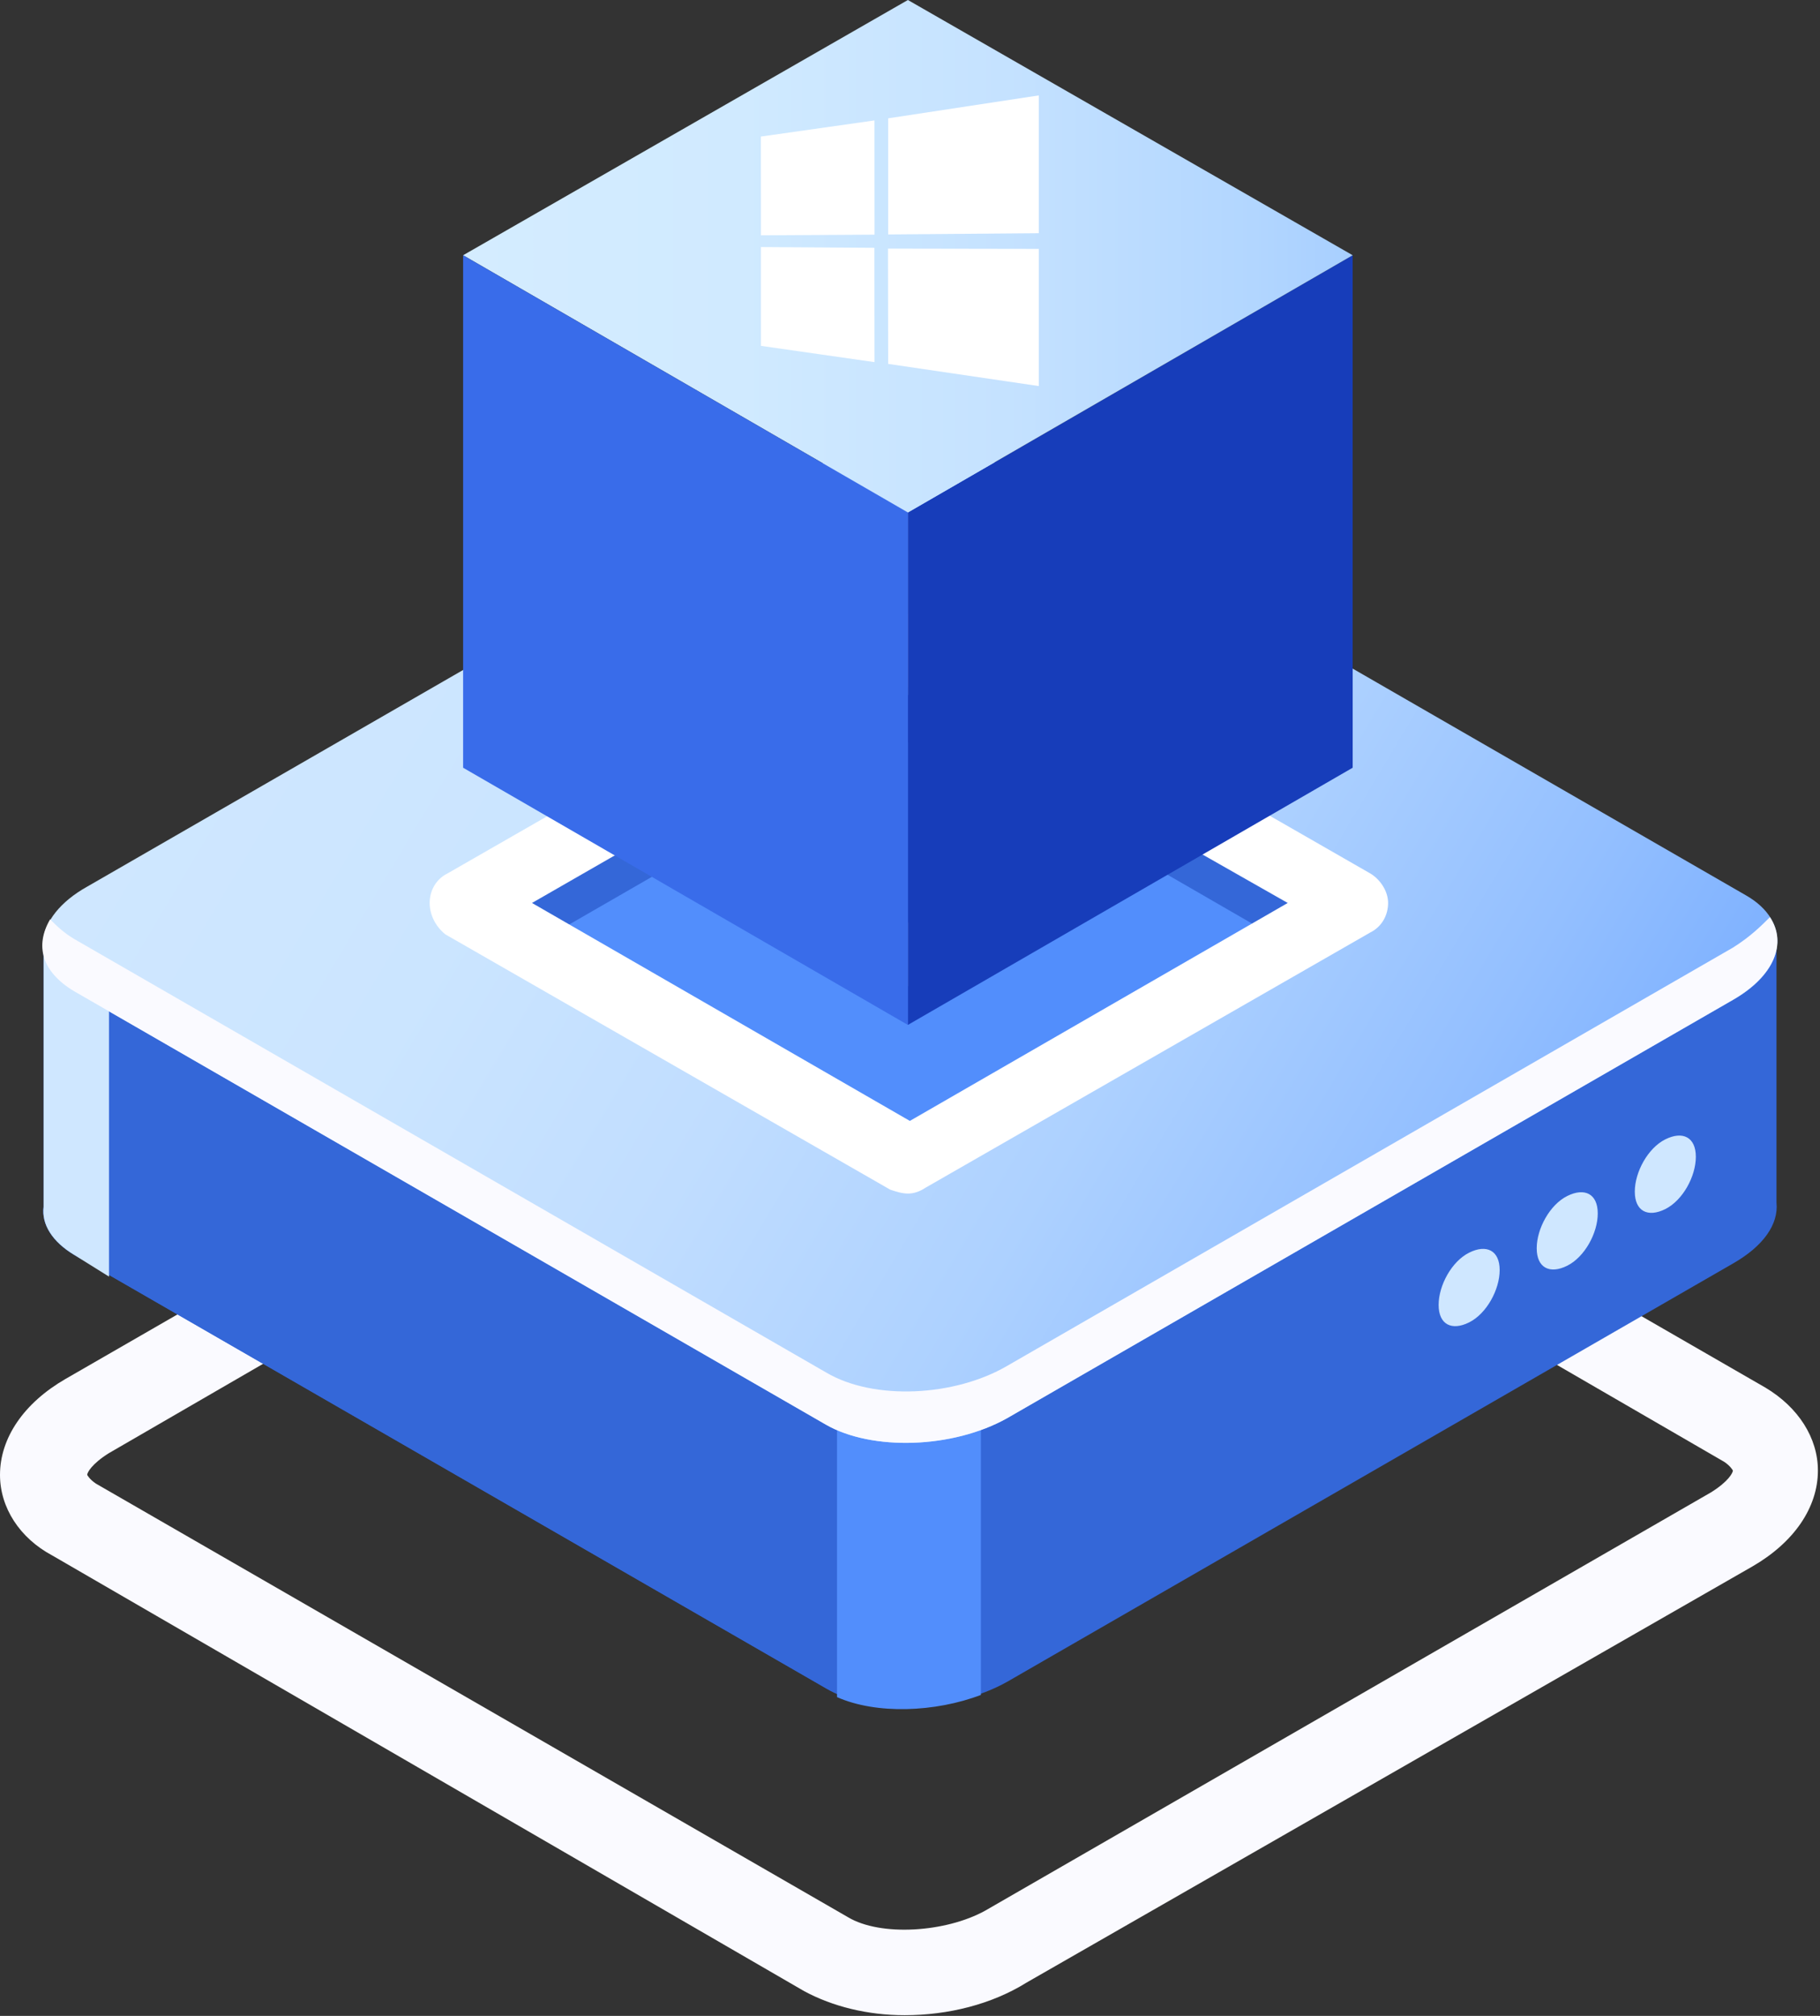 <?xml version="1.0" encoding="UTF-8"?>
<svg xmlns="http://www.w3.org/2000/svg" xmlns:xlink="http://www.w3.org/1999/xlink" width="140px" height="155px" viewBox="0 0 140 155" version="1.1">
  <rect x="0" y="0" width="140" height="155" fill="#333333" stroke="none"/>
  <!-- Generated by Pixelmator Pro 2.0.5 -->
  <path id="Путь" d="M69.584 154.947 C66.734 154.947 64.051 154.277 61.871 153.104 L4.024 119.6 C1.51 118.26 -0 115.915 -0 113.402 -0 110.554 1.845 107.874 5.03 106.031 L60.865 73.868 C66.063 70.852 73.44 70.685 77.968 73.365 L135.814 106.701 C138.33 108.209 139.839 110.554 139.839 113.067 139.839 115.915 137.994 118.595 134.808 120.438 L78.974 152.434 C76.291 154.109 72.937 154.947 69.584 154.947 Z M65.224 147.408 C67.74 148.916 72.77 148.581 75.788 146.906 L131.623 114.742 C132.964 113.905 133.299 113.235 133.299 113.067 133.299 113.067 133.132 112.732 132.629 112.397 L74.782 78.893 C72.267 77.386 67.237 77.721 64.219 79.396 L8.384 111.727 C7.042 112.565 6.707 113.235 6.707 113.402 6.707 113.402 6.875 113.737 7.377 114.072 L65.225 147.408 Z" fill="#fafaff" fill-opacity="1" stroke="none"></path>
  <path id="Путь-1" d="M136.653 92.462 L136.653 72.528 91.884 72.528 76.46 63.649 C72.938 61.639 66.735 61.806 62.543 64.152 L48.123 72.528 3.355 72.36 3.355 92.797 C3.187 94.137 4.025 95.477 5.702 96.483 L63.549 129.819 C67.07 131.829 73.274 131.662 77.466 129.316 L133.3 97.153 C135.648 95.813 136.821 94.137 136.654 92.463 Z" fill="#3467d8" fill-opacity="1" stroke="none"></path>
  <defs>
    <radialGradient id="radial-gradient" gradientUnits="userSpaceOnUse" cx="0" cy="0" r="1" fx="0" fy="0">
      <stop offset="0" stop-color="#6498ff" stop-opacity="1"></stop>
      <stop offset="0.266" stop-color="#5e91fa" stop-opacity="1"></stop>
      <stop offset="0.641" stop-color="#4c7feb" stop-opacity="1"></stop>
      <stop offset="1" stop-color="#3467d8" stop-opacity="1"></stop>
    </radialGradient>
  </defs>
  <path id="Путь-2" d="M69.92 62.141 C67.237 62.141 64.554 62.811 62.542 64.151 L48.122 72.528 3.354 72.36 3.354 92.797 C3.186 94.137 4.024 95.477 5.701 96.483 L63.548 129.819 C65.225 130.824 67.572 131.327 69.919 131.159 L69.919 62.141 Z" fill-opacity="1" fill="url(#radial-gradient)" stroke="none"></path>
  <path id="Путь-3" d="M8.384 72.36 L3.354 72.36 3.354 92.797 C3.186 94.137 4.024 95.477 5.701 96.483 L8.384 98.158 Z" fill="#cfe7ff" fill-opacity="1" stroke="none"></path>
  <path id="Путь-4" d="M64.386 130.489 C67.404 131.829 71.932 131.662 75.453 130.322 L75.453 107.036 64.386 107.036 Z" fill="#528efc" fill-opacity="1" stroke="none"></path>
  <defs>
    <linearGradient id="linear-gradient" gradientUnits="userSpaceOnUse" x1="20.776" y1="43.161" x2="135.292" y2="111.496">
      <stop offset="0" stop-color="#cfe7ff" stop-opacity="1"></stop>
      <stop offset="0.201" stop-color="#cbe5ff" stop-opacity="1"></stop>
      <stop offset="0.387" stop-color="#c0ddff" stop-opacity="1"></stop>
      <stop offset="0.568" stop-color="#add1ff" stop-opacity="1"></stop>
      <stop offset="0.744" stop-color="#93bfff" stop-opacity="1"></stop>
      <stop offset="0.842" stop-color="#81b3ff" stop-opacity="1"></stop>
    </linearGradient>
  </defs>
  <path id="Путь-5" d="M63.548 109.549 L5.7 76.213 C2.179 74.203 2.514 70.517 6.706 68.173 L62.541 36.008 C66.565 33.663 72.769 33.328 76.458 35.506 L134.304 68.842 C137.826 70.852 137.49 74.538 133.298 76.883 L77.464 109.047 C73.272 111.392 67.068 111.559 63.547 109.549 Z" fill-opacity="1" fill="url(#linear-gradient)" stroke="none"></path>
  <path id="Путь-6" d="M133.299 72.863 L77.465 105.026 C73.44 107.372 67.237 107.707 63.548 105.529 L5.7 72.193 C4.862 71.69 4.359 71.188 3.856 70.685 2.682 72.695 3.185 74.705 5.7 76.213 L63.547 109.549 C67.068 111.56 73.272 111.392 77.464 109.047 L133.298 76.883 C136.484 75.04 137.49 72.528 136.149 70.517 135.478 71.187 134.64 72.025 133.298 72.863 Z" fill="#fafaff" fill-opacity="1" stroke="none"></path>
  <path id="Путь-7" d="M115.359 97.655 C115.359 99.163 114.352 101.006 113.011 101.676 111.67 102.346 110.664 101.843 110.664 100.336 110.664 98.828 111.67 96.986 113.011 96.316 114.352 95.646 115.359 96.148 115.359 97.656 Z M122.904 93.3 C122.904 94.808 121.898 96.65 120.556 97.32 119.215 97.99 118.209 97.488 118.209 95.98 118.209 94.472 119.215 92.63 120.556 91.96 121.898 91.29 122.904 91.792 122.904 93.3 Z M130.449 88.944 C130.449 90.452 129.443 92.294 128.102 92.964 126.76 93.634 125.754 93.132 125.754 91.624 125.754 90.117 126.76 88.274 128.102 87.604 129.443 86.934 130.449 87.437 130.449 88.944 Z" fill="#cfe7ff" fill-opacity="1" stroke="none"></path>
  <path id="Путь-8" d="M66.901 88.945 L39.906 73.365 C38.229 72.36 38.397 70.685 40.409 69.68 L66.566 54.603 C68.41 53.431 71.428 53.431 73.106 54.268 L100.1 69.848 C101.777 70.852 101.609 72.528 99.597 73.533 L73.441 88.609 C71.596 89.782 68.578 89.782 66.901 88.945 Z" fill="#528efc" fill-opacity="1" stroke="none"></path>
  <path id="Путь-9" d="M69.584 75.71 L65.895 73.533 C65.728 73.365 65.728 73.198 65.895 73.03 L69.585 71.02 C69.919 70.852 70.255 70.852 70.422 71.02 L74.112 73.198 C74.279 73.365 74.279 73.533 74.112 73.7 L70.422 75.71 C70.255 75.878 69.752 75.878 69.584 75.71 Z" fill="#cfe7ff" fill-opacity="1" stroke="none"></path>
  <path id="Путь-10" d="M39.906 73.198 C40.074 73.198 40.242 73.03 40.409 73.03 L66.566 57.953 C68.41 56.781 71.428 56.781 73.106 57.618 L100.1 73.198 C101.609 72.025 101.777 70.685 100.1 69.68 L72.938 54.1 C71.261 53.095 68.41 53.263 66.398 54.436 L40.242 69.512 C38.397 70.685 38.23 72.36 39.906 73.198 Z" fill="#3467d8" fill-opacity="1" stroke="none"></path>
  <path id="Путь-11" d="M69.838 91.772 C69.384 91.772 68.929 91.621 68.475 91.47 L34.261 71.844 C33.504 71.24 33.051 70.334 33.051 69.428 33.051 68.522 33.504 67.616 34.413 67.164 L68.627 47.537 C69.384 47.084 70.443 47.084 71.2 47.537 L105.414 67.164 C106.171 67.616 106.777 68.522 106.777 69.428 106.777 70.334 106.322 71.24 105.414 71.693 L71.2 91.319 C70.746 91.621 70.292 91.772 69.838 91.772 Z M40.923 69.428 L69.989 86.186 99.056 69.428 69.838 52.821 Z" fill="#ffffff" fill-opacity="1" stroke="none"></path>
  <defs>
    <radialGradient id="radial-gradient-1" gradientUnits="userSpaceOnUse" cx="-0" cy="-0" r="1" fx="-0" fy="-0">
      <stop offset="0" stop-color="#274fc9" stop-opacity="1"></stop>
      <stop offset="1" stop-color="#173dba" stop-opacity="1"></stop>
    </radialGradient>
  </defs>
  <path id="Путь-12" d="M104.052 59.03 L69.838 78.805 69.838 39.403 104.052 19.626 Z" fill-opacity="1" fill="url(#radial-gradient-1)" stroke="none"></path>
  <defs>
    <linearGradient id="linear-gradient-1" gradientUnits="userSpaceOnUse" x1="35.652" y1="19.69" x2="125.845" y2="19.69">
      <stop offset="0" stop-color="#d4ecff" stop-opacity="1"></stop>
      <stop offset="0.238" stop-color="#d0eaff" stop-opacity="1"></stop>
      <stop offset="0.46" stop-color="#c5e2ff" stop-opacity="1"></stop>
      <stop offset="0.674" stop-color="#b2d6ff" stop-opacity="1"></stop>
      <stop offset="0.884" stop-color="#98c4ff" stop-opacity="1"></stop>
      <stop offset="1" stop-color="#86b8ff" stop-opacity="1"></stop>
    </linearGradient>
  </defs>
  <path id="Путь-13" d="M69.838 39.403 L35.624 19.626 69.838 0 104.052 19.626 Z" fill-opacity="1" fill="url(#linear-gradient-1)" stroke="none"></path>
  <defs>
    <radialGradient id="radial-gradient-2" gradientUnits="userSpaceOnUse" cx="0" cy="0" r="1" fx="0" fy="0">
      <stop offset="0" stop-color="#699dff" stop-opacity="1"></stop>
      <stop offset="0.266" stop-color="#6396fc" stop-opacity="1"></stop>
      <stop offset="0.641" stop-color="#5184f4" stop-opacity="1"></stop>
      <stop offset="1" stop-color="#396cea" stop-opacity="1"></stop>
    </radialGradient>
  </defs>
  <path id="Путь-14" d="M69.838 78.806 L35.624 59.03 35.624 19.626 69.838 39.403 Z" fill-opacity="1" fill="url(#radial-gradient-2)" stroke="none"></path>
  <g id="windows-10-white--1">
    <path id="Путь-15" d="M58.529 10.5 L67.266 9.26 67.27 18.043 58.537 18.094 58.529 10.5 Z M67.262 19.054 L67.269 27.844 58.536 26.593 58.535 18.995 67.262 19.054 Z M68.321 9.098 L79.906 7.336 79.906 17.931 68.321 18.027 68.321 9.098 Z M79.909 19.137 L79.906 29.684 68.321 27.98 68.305 19.117 Z" fill="#ffffff" fill-opacity="1" stroke="none"></path>
  </g>
</svg>
